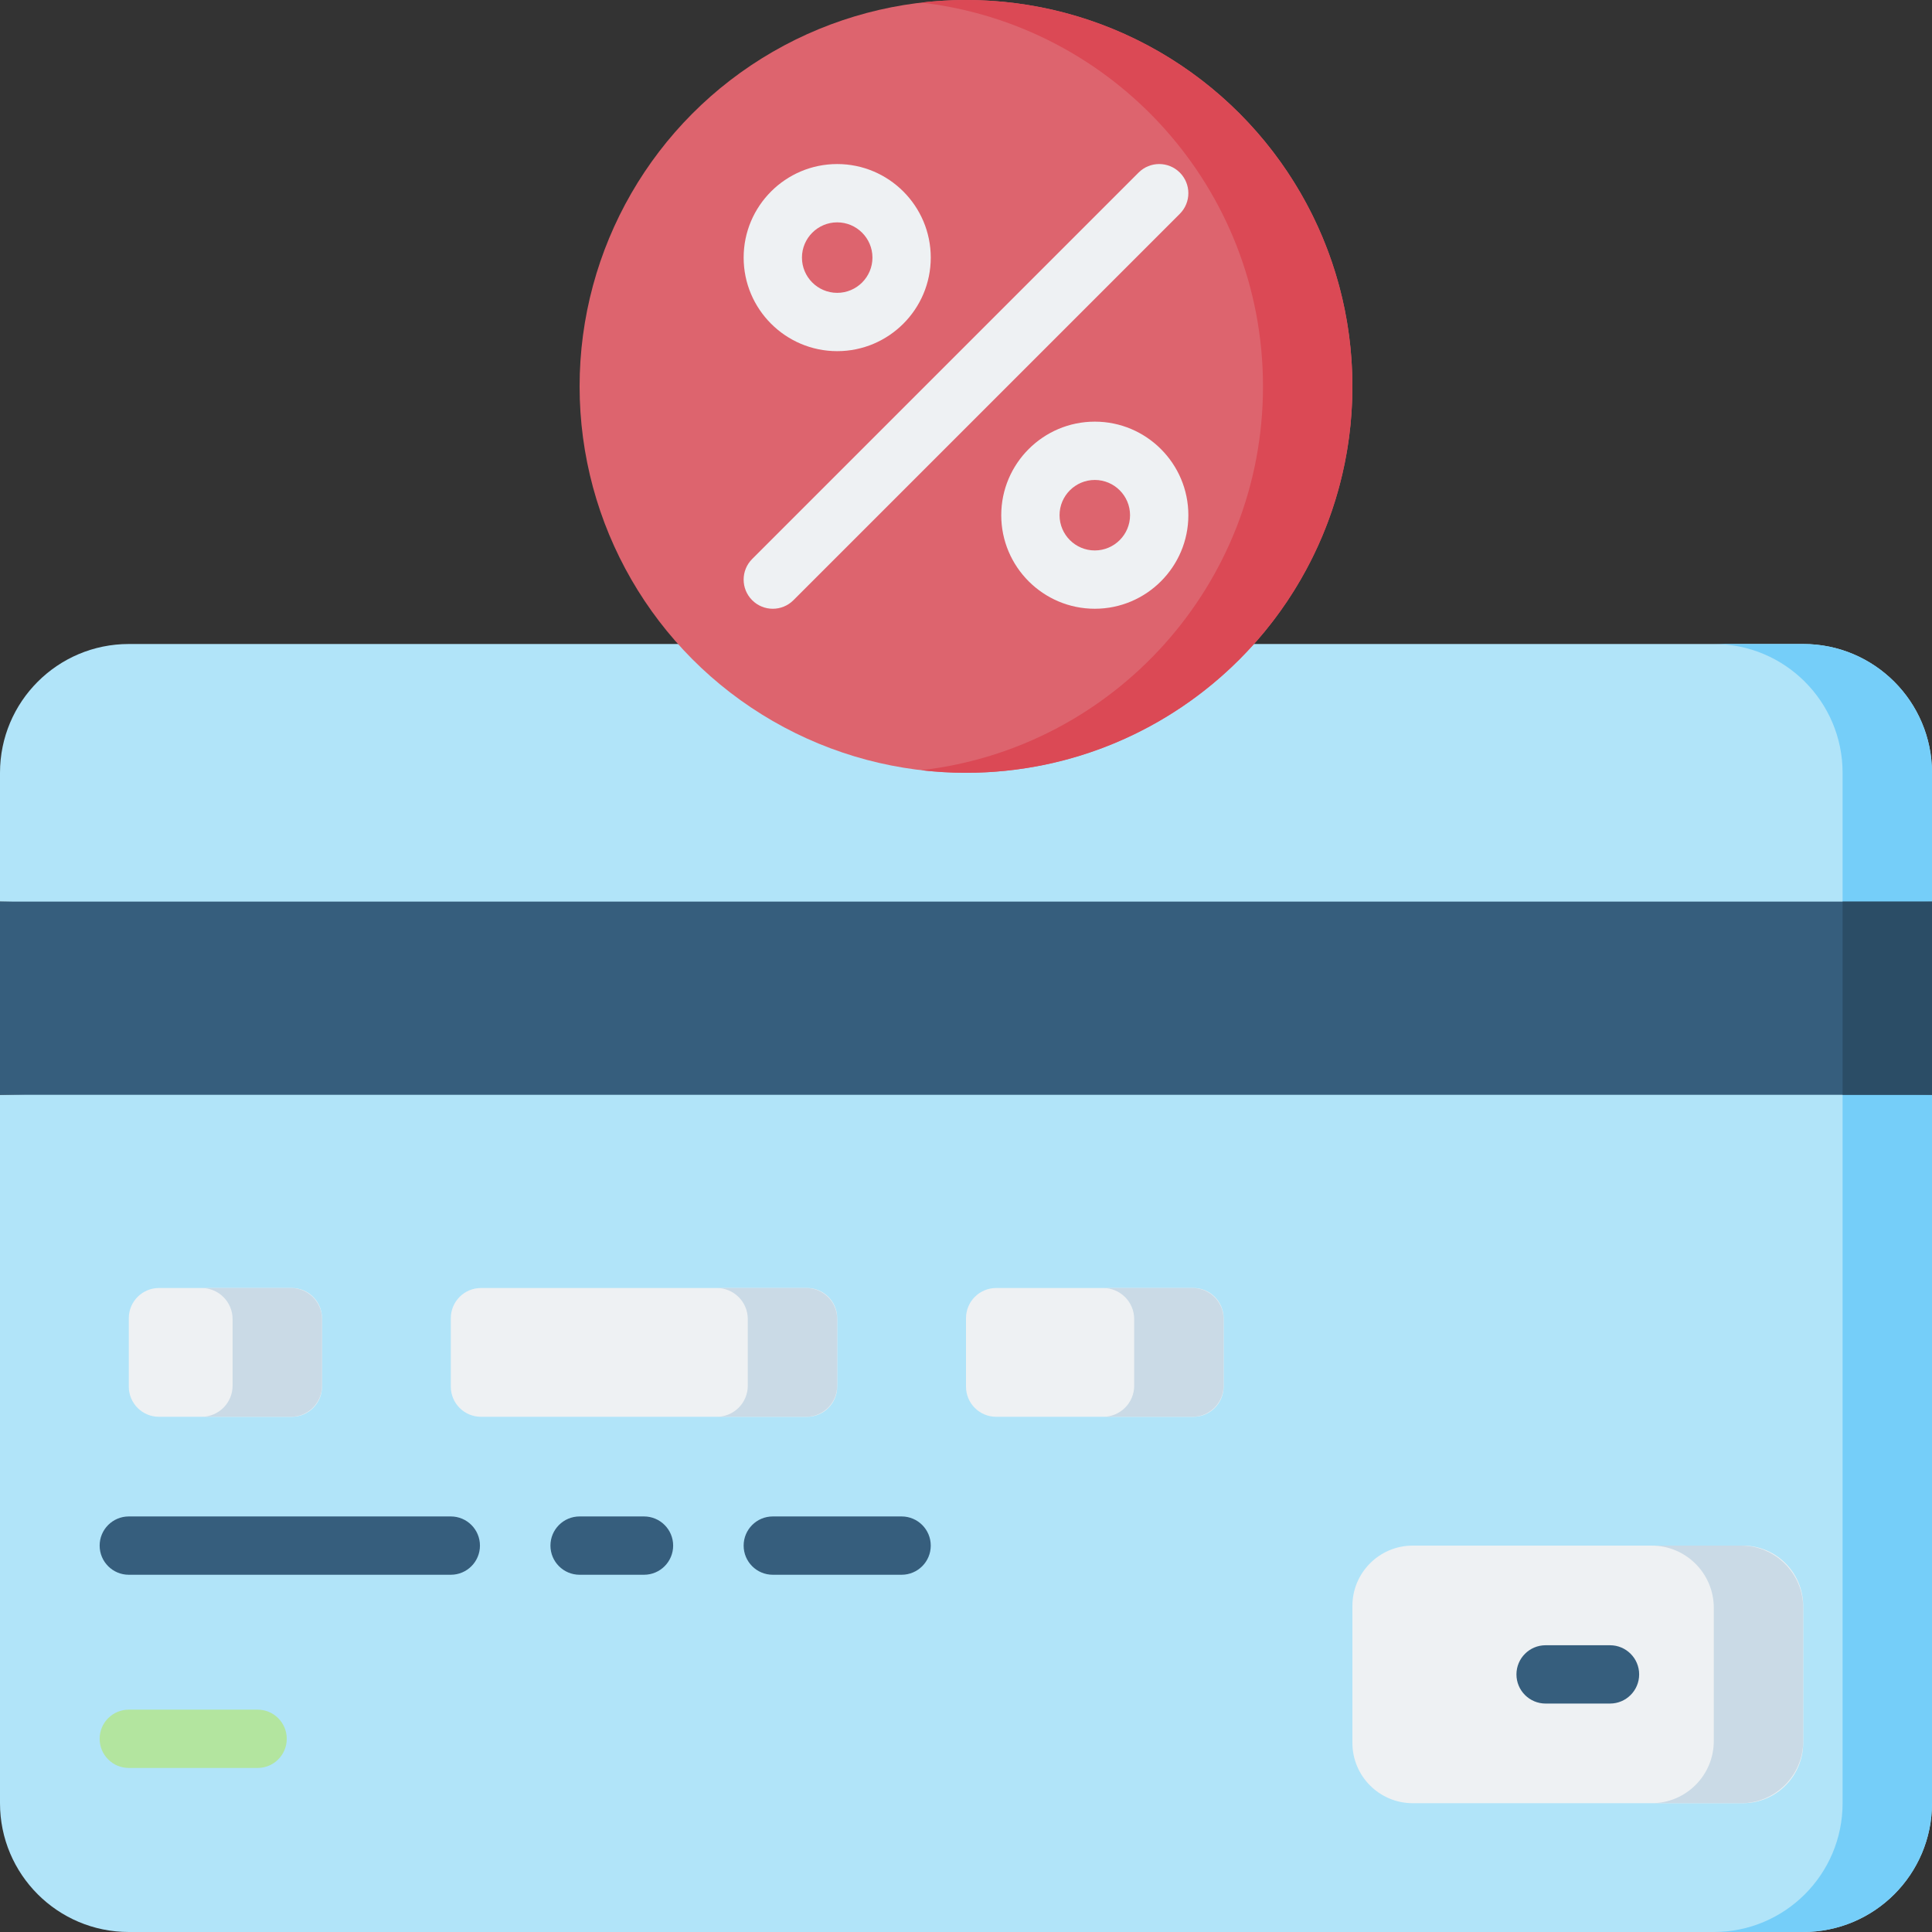 <svg id="Layer_1" enable-background="new 0 0 512 512" height="512" viewBox="0 0 512 512" width="512" xmlns="http://www.w3.org/2000/svg"><rect x="0" y="0" width="512" height="512" fill="#333333" stroke="none"/><g><path d="m0 238.933v-34.133c0-18.851 15.282-34.133 34.133-34.133h443.733c18.851 0 34.133 15.282 34.133 34.133v34.133l-256 5.151z" fill="#b1e4f9"/><path d="m512 290.133v187.734c0 18.851-15.282 34.133-34.133 34.133h-443.734c-18.851 0-34.133-15.282-34.133-34.133v-187.734l256-5.151z" fill="#b1e4f9"/><g><g><g><path d="m488.306 204.8v34.61l23.694-.477v-34.133c0-18.851-15.282-34.133-34.133-34.133h-23.694c18.851 0 34.133 15.282 34.133 34.133z" fill="#75cef9"/></g><g><path d="m488.306 289.656v188.21c0 18.851-15.282 34.133-34.133 34.133h23.694c18.851.001 34.133-15.281 34.133-34.132v-187.734z" fill="#75cef9"/></g></g></g><path d="m0 238.933h512v51.2h-512z" fill="#365e7d"/><g><path d="m374.4 477.867h87.467c8.837 0 16-7.163 16-16v-36.267c0-8.837-7.163-16-16-16h-87.467c-8.837 0-16 7.163-16 16v36.267c0 8.836 7.163 16 16 16z" fill="#eef1f3"/><g><g><path d="m426.667 451.46h-17.067c-4.268 0-7.726-3.459-7.726-7.726s3.459-7.726 7.726-7.726h17.067c4.268 0 7.726 3.459 7.726 7.726s-3.458 7.726-7.726 7.726z" fill="#365e7d"/></g></g><path d="m461.384 409.6h-23.694c9.103 0 16.483 7.38 16.483 16.483v35.301c0 9.103-7.38 16.483-16.483 16.483h23.694c9.103 0 16.483-7.38 16.483-16.483v-35.301c0-9.103-7.38-16.483-16.483-16.483z" fill="#cadae6"/></g><g fill="#eef1f3"><path d="m77.333 375.467h-35.2c-4.418 0-8-3.582-8-8v-18.133c0-4.418 3.582-8 8-8h35.2c4.418 0 8 3.582 8 8v18.133c0 4.418-3.581 8-8 8z"/><path d="m213.867 375.467h-86.4c-4.418 0-8-3.582-8-8v-18.133c0-4.418 3.582-8 8-8h86.4c4.418 0 8 3.582 8 8v18.133c0 4.418-3.582 8-8 8z"/><path d="m316.267 375.467h-52.267c-4.418 0-8-3.582-8-8v-18.133c0-4.418 3.582-8 8-8h52.267c4.418 0 8 3.582 8 8v18.133c0 4.418-3.582 8-8 8z"/></g><g><g><path d="m119.467 417.327h-85.334c-4.267 0-7.726-3.459-7.726-7.726s3.459-7.726 7.726-7.726h85.333c4.267 0 7.726 3.459 7.726 7.726s-3.458 7.726-7.725 7.726z" fill="#365e7d"/></g></g><g><g><path d="m68.267 468.526h-34.134c-4.267 0-7.726-3.459-7.726-7.726s3.459-7.726 7.726-7.726h34.133c4.267 0 7.726 3.459 7.726 7.726s-3.458 7.726-7.725 7.726z" fill="#b3e59f"/></g></g><g><g><g><path d="m238.933 417.327h-34.133c-4.267 0-7.726-3.459-7.726-7.726s3.459-7.726 7.726-7.726h34.133c4.267 0 7.726 3.459 7.726 7.726s-3.459 7.726-7.726 7.726z" fill="#365e7d"/></g></g></g><g><g><g><path d="m170.666 417.327h-17.066c-4.267 0-7.726-3.459-7.726-7.726s3.459-7.726 7.726-7.726h17.066c4.267 0 7.726 3.459 7.726 7.726s-3.458 7.726-7.726 7.726z" fill="#365e7d"/></g></g></g><path d="m488.306 238.933h23.694v51.2h-23.694z" fill="#2b4d66"/><g><circle cx="256" cy="102.4" fill="#dd646e" r="102.4"/><path d="m256 0c-4.008 0-7.959.238-11.847.686 50.972 5.873 90.553 49.168 90.553 101.714s-39.581 95.84-90.553 101.714c3.888.448 7.839.686 11.847.686 56.554 0 102.4-45.846 102.4-102.4s-45.846-102.4-102.4-102.4z" fill="#db4955"/><g fill="#eef1f3"><path d="m221.867 93.06c13.67 0 24.793-11.122 24.793-24.793s-11.122-24.793-24.793-24.793-24.793 11.122-24.793 24.793 11.122 24.793 24.793 24.793zm0-34.133c5.15 0 9.34 4.19 9.34 9.34s-4.19 9.34-9.34 9.34-9.341-4.19-9.341-9.34 4.19-9.34 9.341-9.34z"/><path d="m290.134 111.74c-13.671 0-24.794 11.122-24.794 24.793s11.123 24.793 24.794 24.793 24.793-11.122 24.793-24.793-11.122-24.793-24.793-24.793zm0 34.134c-5.151 0-9.341-4.19-9.341-9.34s4.19-9.34 9.341-9.34c5.15 0 9.34 4.19 9.34 9.34s-4.19 9.34-9.34 9.34z"/><path d="m312.664 45.737c-3.017-3.018-7.909-3.018-10.928 0l-102.4 102.4c-3.018 3.017-3.018 7.91 0 10.927 1.509 1.509 3.486 2.263 5.463 2.263s3.955-.755 5.463-2.263l102.401-102.4c3.018-3.018 3.018-7.91.001-10.927z"/></g></g><path d="m316.025 341.333h-23.694c4.552 0 8.241 3.69 8.241 8.241v17.651c0 4.552-3.69 8.241-8.241 8.241h23.694c4.552 0 8.241-3.69 8.241-8.241v-17.651c.001-4.551-3.689-8.241-8.241-8.241z" fill="#cadae6"/><path d="m213.625 341.333h-23.694c4.552 0 8.241 3.69 8.241 8.241v17.651c0 4.552-3.69 8.241-8.241 8.241h23.694c4.552 0 8.242-3.69 8.242-8.241v-17.651c0-4.551-3.69-8.241-8.242-8.241z" fill="#cadae6"/><path d="m77.092 341.333h-23.694c4.552 0 8.241 3.69 8.241 8.241v17.651c0 4.552-3.69 8.241-8.241 8.241h23.694c4.552 0 8.241-3.69 8.241-8.241v-17.651c0-4.551-3.689-8.241-8.241-8.241z" fill="#cadae6"/></g></svg>
